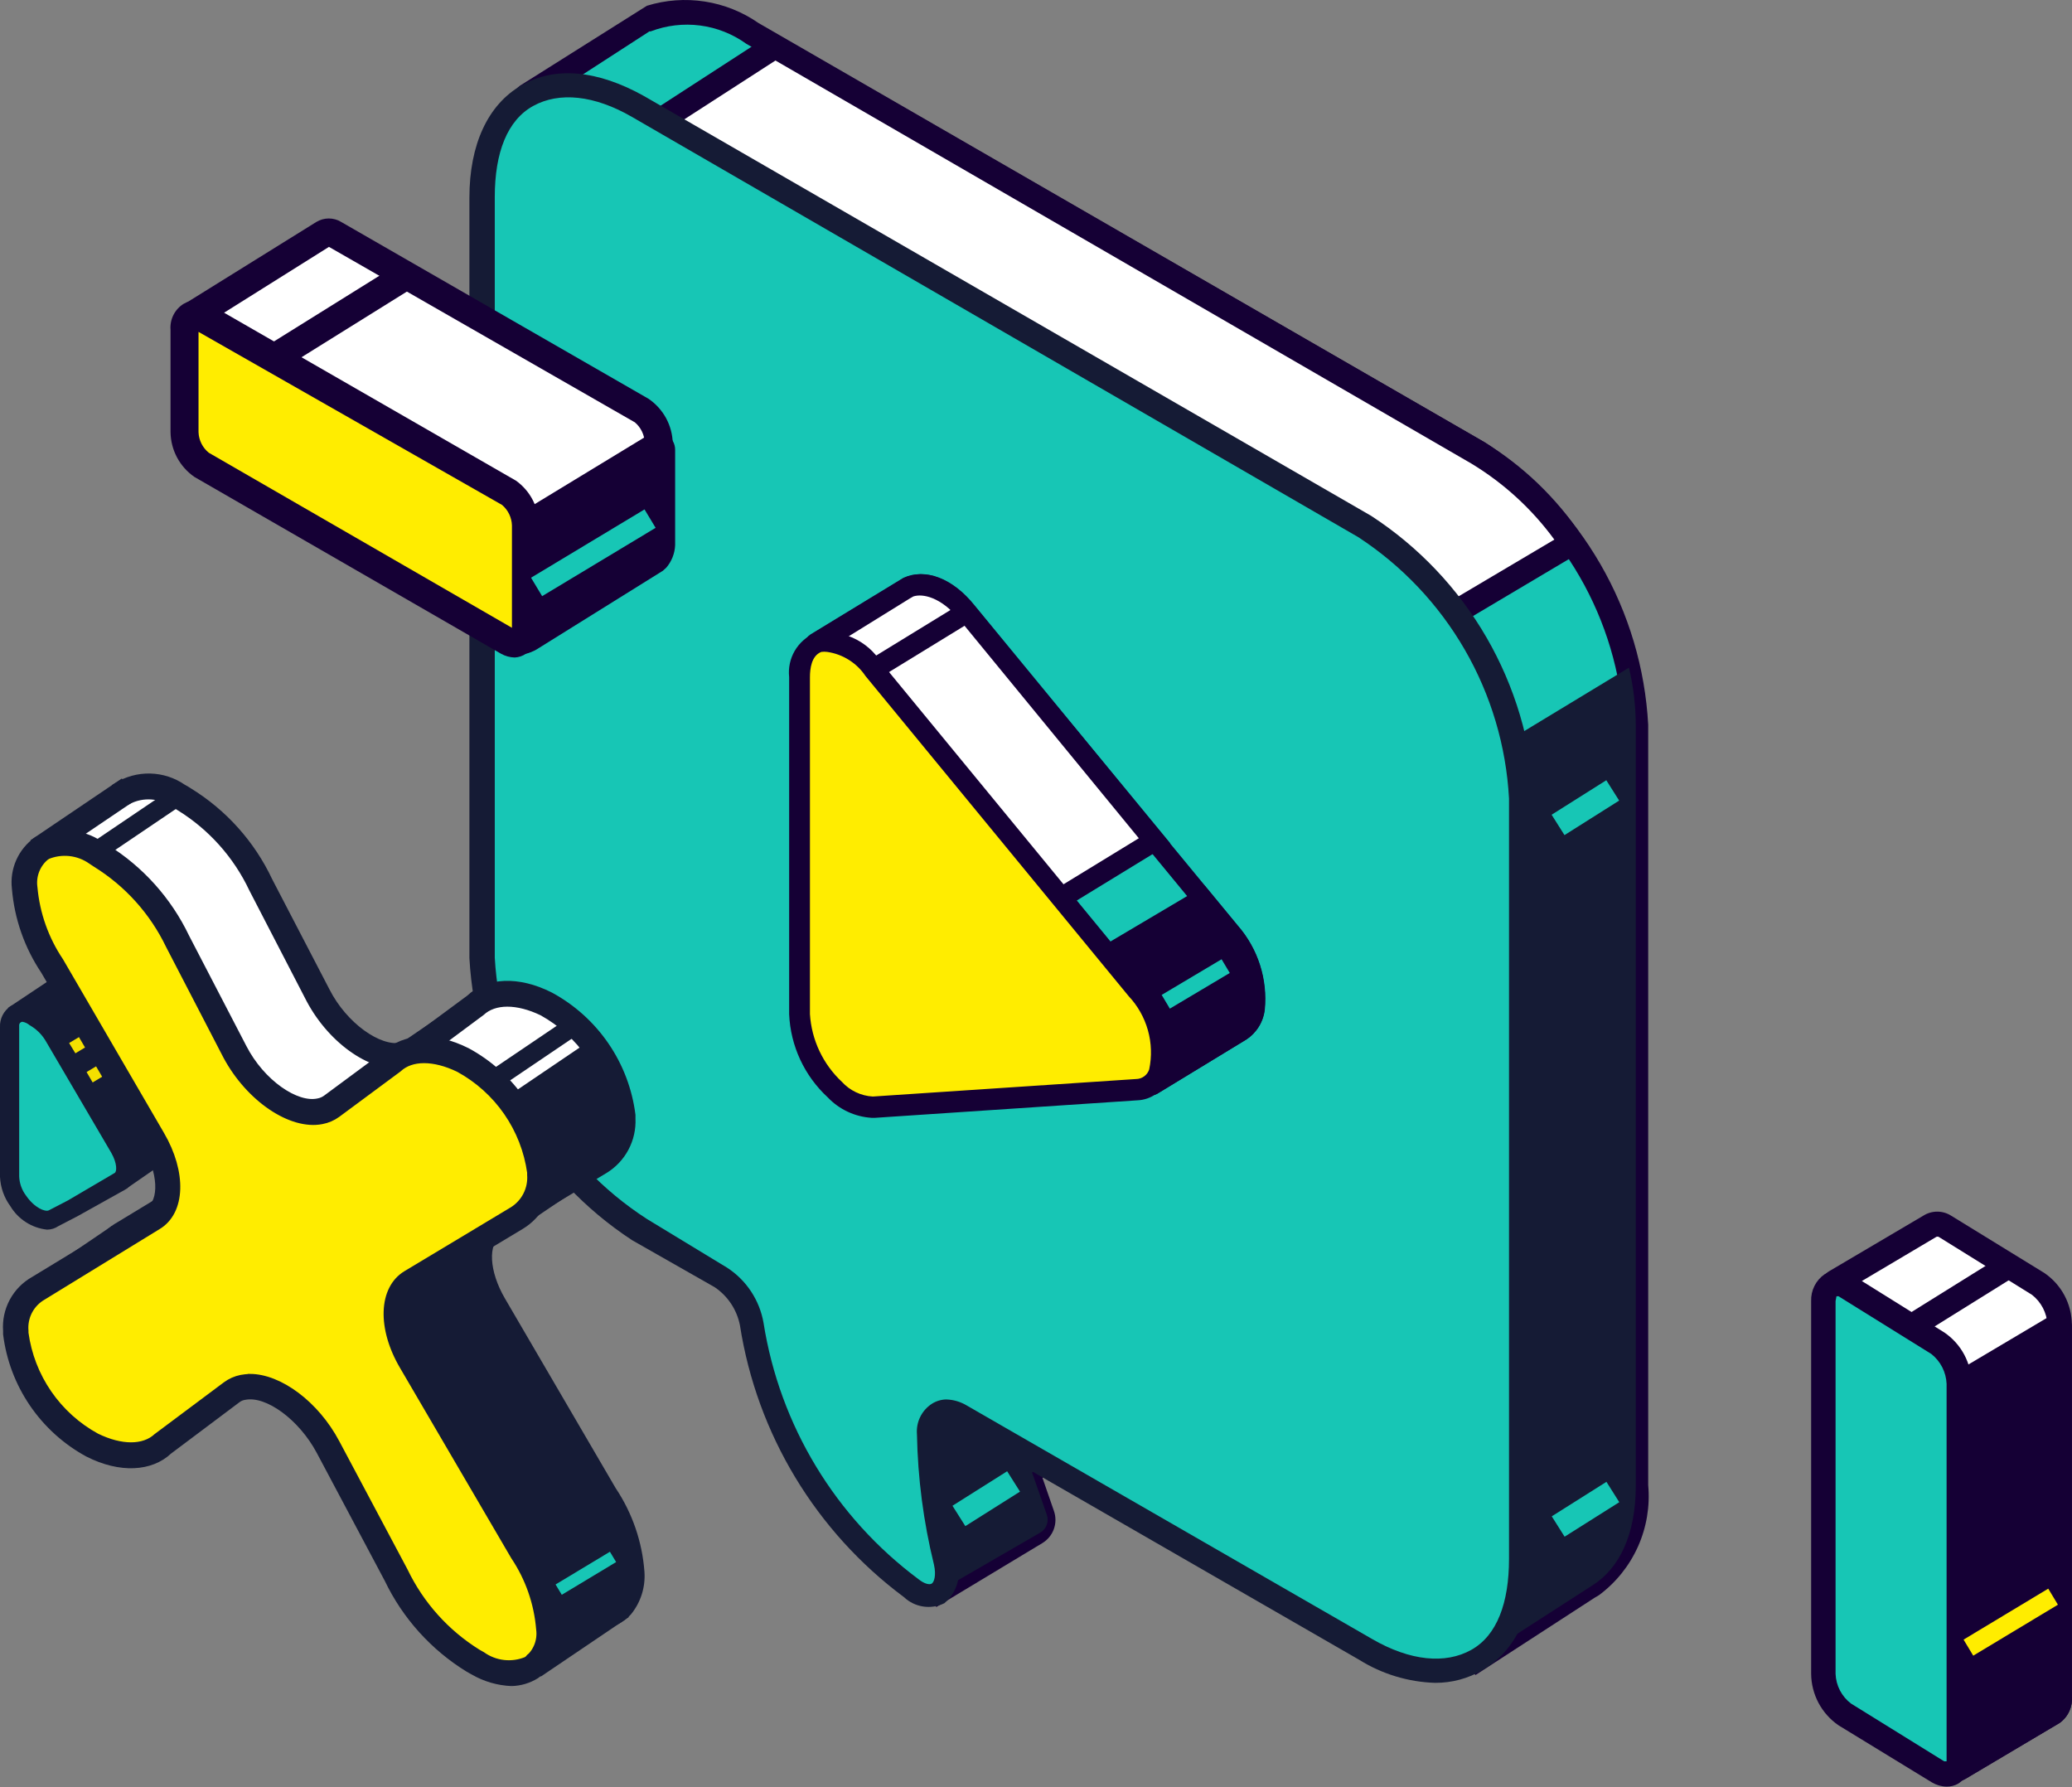 <svg width="160" height="138" viewBox="0 0 160 138" fill="none" xmlns="http://www.w3.org/2000/svg">
<rect x="0" y="0" width="160" height="138" fill="#808080" stroke="none"/>
<g clip-path="url(#clip0_3861_8165)">
<path d="M114.234 34.973L58.099 2.579C56.914 1.738 55.537 1.206 54.094 1.032C52.651 0.857 51.188 1.046 49.836 1.58L40.752 7.452C40.721 7.488 40.704 7.533 40.704 7.58C40.704 7.627 40.721 7.672 40.752 7.708C41.574 9.41 49.17 25.321 49.876 28.24C49.954 29.375 52.421 41.589 55.182 55.74V62.865C55.339 67.229 56.642 71.475 58.96 75.176C61.877 90.15 64.344 102.912 64.344 102.912L72.724 122.739L80.008 118.355C80.239 118.217 80.414 118.002 80.503 117.748C80.593 117.495 80.591 117.218 80.498 116.965L79.323 113.699L90.542 107.319C90.141 105.271 89.88 103.198 89.759 101.114L114.097 128.145L122.692 122.602L122.966 122.426C125.059 121.115 126.336 118.511 126.336 114.714V55.996C126.107 51.789 124.892 47.694 122.79 44.043C120.688 40.391 117.757 37.284 114.234 34.973Z" fill="#17C6B5"/>
<path d="M113.939 129.337L91.072 103.753C91.215 104.863 91.391 105.978 91.6 107.101L91.717 107.747L80.498 114.108L81.379 116.652C81.543 117.109 81.543 117.609 81.379 118.066C81.215 118.524 80.896 118.909 80.479 119.158L72.294 124.09L63.425 103.088C63.425 103.088 60.977 90.424 58.08 75.509C55.691 71.709 54.341 67.349 54.164 62.864V55.838C50.914 38.672 49.093 29.374 48.858 28.396C48.31 26.085 42.984 14.518 39.812 8.04C39.683 7.8 39.647 7.521 39.712 7.257C39.778 6.993 39.939 6.762 40.164 6.61L49.954 0.445C51.397 -0.002 52.923 -0.114 54.415 0.117C55.908 0.347 57.328 0.915 58.569 1.776L114.684 34.17C118.346 36.558 121.395 39.775 123.582 43.559C125.769 47.344 127.034 51.591 127.274 55.955V114.675C127.422 116.298 127.15 117.931 126.485 119.419C125.819 120.906 124.783 122.198 123.475 123.17L123.143 123.366L113.939 129.337ZM88.741 98.547L114.195 126.928L122.398 121.702C123.45 120.888 124.277 119.819 124.801 118.596C125.326 117.374 125.53 116.038 125.394 114.715V55.994C125.17 51.953 124 48.021 121.976 44.516C119.952 41.01 117.132 38.029 113.744 35.814L57.629 3.381C56.575 2.622 55.349 2.136 54.06 1.969C52.771 1.802 51.462 1.957 50.248 2.422H50.15L41.77 7.844C43.728 11.759 49.993 25.186 50.659 27.985C50.914 29.062 52.617 38.105 56.102 55.584V62.882C56.286 67.048 57.547 71.094 59.763 74.626L59.861 74.92L65.226 102.634L73.176 121.366L79.519 117.549C79.573 117.52 79.615 117.472 79.636 117.414C79.658 117.357 79.658 117.293 79.637 117.235L78.227 113.321L89.561 106.881C89.215 105.012 88.986 103.122 88.876 101.224L88.741 98.547Z" fill="#150035"/>
<path d="M114.078 34.915L59.842 3.598L42.631 14.696L100.567 45.407L112.315 47.266L121.301 41.942C119.422 39.111 116.96 36.716 114.078 34.915Z" fill="white"/>
<path d="M112.608 48.243L100.175 46.286L40.81 14.772L59.743 2.5L114.566 34.109C117.602 35.957 120.195 38.448 122.163 41.407L122.731 42.23L112.608 48.243ZM100.86 44.504L112.195 46.305L120.027 41.666C118.301 39.306 116.125 37.312 113.624 35.797L59.881 4.673L44.471 14.616L100.86 44.504Z" fill="#150035"/>
<path d="M116.935 56.916C116.935 56.916 94.243 62.259 92.775 62.785C91.306 63.312 69.338 81.187 61.702 89.584C63.229 97.413 64.267 102.894 64.286 102.913L72.725 122.741L80.302 118.356C80.544 118.224 80.731 118.008 80.828 117.75C80.924 117.491 80.925 117.207 80.831 116.947L79.695 113.698L90.581 107.318C90.209 105.361 79.029 109.628 78.833 107.494L114.076 128.144L122.672 122.605L122.946 122.429C125.039 121.118 126.315 118.514 126.315 114.717V55.996C126.31 54.499 126.132 53.009 125.787 51.553L116.935 56.916Z" fill="#151B35"/>
<path d="M124.039 60.246L119.817 62.91L120.81 64.483L125.032 61.818L124.039 60.246Z" fill="#17C6B5"/>
<path d="M124.049 114.42L119.827 117.084L120.819 118.656L125.041 115.992L124.049 114.42Z" fill="#17C6B5"/>
<path d="M73.55 116.268L77.772 113.604L78.765 115.176L74.543 117.84L73.55 116.268Z" fill="#17C6B5"/>
<path d="M105.423 40.63L49.288 8.236C42.592 4.381 37.169 7.512 37.169 15.224V73.944C37.389 78.155 38.602 82.254 40.708 85.907C42.814 89.56 45.754 92.664 49.288 94.966L55.67 98.646C56.295 99.052 56.828 99.583 57.236 100.207C57.644 100.83 57.917 101.532 58.039 102.267C59.349 110.397 63.764 117.702 70.355 122.643C72.136 123.974 73.546 122.838 73.017 120.568C72.249 117.359 71.816 114.078 71.726 110.779C71.726 109.233 72.823 108.626 74.154 109.389L105.481 127.436C112.178 131.351 117.601 128.16 117.601 120.448V61.73C117.386 57.501 116.17 53.383 114.053 49.715C111.936 46.046 108.978 42.933 105.422 40.63H105.423Z" fill="#17C6B5"/>
<path d="M110.827 129.942C108.747 129.879 106.721 129.264 104.956 128.161L73.626 110.114C73.514 110.026 73.384 109.964 73.245 109.934C73.106 109.903 72.962 109.905 72.823 109.938C72.733 110.043 72.666 110.165 72.626 110.296C72.585 110.428 72.572 110.567 72.588 110.704C72.676 113.955 73.102 117.188 73.861 120.35C74.077 120.951 74.102 121.604 73.934 122.221C73.766 122.837 73.412 123.387 72.921 123.795C72.416 124.044 71.847 124.132 71.29 124.048C70.734 123.964 70.216 123.712 69.807 123.326C62.997 118.261 58.449 110.727 57.14 102.343C57.024 101.746 56.792 101.178 56.456 100.67C56.12 100.163 55.687 99.727 55.182 99.388L48.818 95.766C45.162 93.374 42.119 90.156 39.936 86.372C37.752 82.588 36.489 78.343 36.248 73.981V15.26C36.248 11.151 37.678 8.078 40.263 6.591C42.847 5.103 46.134 5.397 49.759 7.432L105.874 39.827C109.54 42.212 112.592 45.428 114.783 49.213C116.974 52.998 118.242 57.245 118.484 61.612V120.331C118.484 124.403 117.055 127.477 114.471 128.963C113.366 129.609 112.108 129.947 110.829 129.941L110.827 129.942ZM73.059 108.059C73.611 108.073 74.15 108.228 74.626 108.509L105.953 126.555C108.89 128.258 111.611 128.513 113.609 127.397C115.606 126.281 116.526 123.756 116.526 120.37V61.65C116.305 57.608 115.136 53.675 113.112 50.169C111.088 46.664 108.267 43.684 104.876 41.47L48.818 9.037C45.882 7.334 43.18 7.08 41.182 8.176C39.185 9.272 38.206 11.758 38.206 15.223V73.943C38.438 77.993 39.623 81.932 41.664 85.439C43.705 88.945 46.546 91.92 49.954 94.123L56.141 97.881C56.88 98.359 57.512 98.985 57.997 99.719C58.482 100.454 58.81 101.28 58.961 102.147C60.209 110.053 64.503 117.155 70.924 121.936C71.413 122.327 71.805 122.386 71.962 122.269C72.118 122.151 72.314 121.681 72.118 120.801C71.309 117.506 70.869 114.132 70.807 110.74C70.769 110.281 70.856 109.82 71.06 109.406C71.263 108.993 71.575 108.642 71.962 108.392C72.291 108.183 72.67 108.068 73.059 108.059L73.059 108.059Z" fill="#151B35"/>
<path d="M94.987 71.987L74.644 47.265C73.097 45.308 71.355 44.78 70.2 45.308L69.886 45.484L63.073 49.673C63.044 49.705 63.028 49.747 63.028 49.79C63.028 49.833 63.044 49.875 63.073 49.907L66.264 57.561L67.438 60.693L68.946 59.068V73.846C68.946 77.232 72.098 81.186 74.664 81.029L84.61 80.362C84.632 80.352 84.655 80.346 84.679 80.346C84.703 80.346 84.726 80.352 84.747 80.362L88.663 83.592C88.694 83.616 88.732 83.629 88.771 83.629C88.81 83.629 88.848 83.616 88.879 83.592L95.79 79.364C97.572 78.504 97.278 74.805 94.987 71.987Z" fill="#17C6B5"/>
<path d="M88.82 84.553C88.593 84.55 88.374 84.475 88.193 84.338L84.434 81.266L74.644 81.891C73.971 81.891 73.306 81.751 72.689 81.482C72.073 81.212 71.519 80.819 71.061 80.326C69.261 78.67 68.192 76.368 68.087 73.925V61.202L67.106 62.279L65.363 57.856L62.192 50.202C62.105 49.986 62.097 49.746 62.168 49.525C62.24 49.303 62.387 49.113 62.583 48.989L69.749 44.624C71.394 43.858 73.509 44.624 75.212 46.757L95.594 71.478C96.362 72.361 96.942 73.391 97.299 74.504C97.656 75.618 97.782 76.793 97.67 77.957C97.616 78.424 97.46 78.873 97.213 79.272C96.966 79.671 96.634 80.011 96.24 80.267L89.329 84.475C89.169 84.548 88.993 84.575 88.82 84.553ZM84.629 79.641C84.855 79.644 85.075 79.719 85.255 79.856L88.877 82.812L95.417 78.897C95.602 78.766 95.758 78.597 95.872 78.401C95.987 78.206 96.058 77.988 96.081 77.762C96.18 76.802 96.077 75.832 95.777 74.914C95.477 73.997 94.988 73.152 94.341 72.436L74.037 47.775C72.647 46.111 71.257 45.818 70.532 46.053L70.258 46.209L63.934 50.124L67.712 59.324L69.669 57.111V73.964C69.779 75.961 70.664 77.836 72.136 79.19C72.749 79.876 73.608 80.292 74.527 80.347L84.493 79.684L84.629 79.641Z" fill="#150035"/>
<path d="M89.114 64.921L74.605 47.304C73.058 45.347 71.316 44.819 70.161 45.347L69.847 45.523L63.073 49.672C63.044 49.705 63.028 49.747 63.028 49.79C63.028 49.833 63.044 49.875 63.073 49.907L66.264 57.561L67.438 60.692L68.946 59.068V65.585H69.338L68.946 66.388V73.826C68.966 74.836 69.199 75.83 69.631 76.743L89.114 64.921Z" fill="white"/>
<path d="M69.279 78.016L68.907 77.174C68.421 76.159 68.16 75.051 68.141 73.925V61.202L67.165 62.279L65.424 57.856L62.251 50.202C62.164 49.986 62.156 49.746 62.227 49.525C62.299 49.303 62.446 49.113 62.642 48.989L69.808 44.624C71.453 43.858 73.568 44.624 75.271 46.757L90.367 65.117L69.279 78.016ZM69.749 66.663V73.925C69.756 74.518 69.855 75.105 70.043 75.667L87.94 64.725L74.037 47.775C72.647 46.111 71.257 45.818 70.532 46.053L70.258 46.209L63.934 50.124L67.712 59.324L69.67 57.111V64.941H70.61L69.749 66.663Z" fill="#150035"/>
<path d="M84.747 80.481L88.663 83.711C88.694 83.734 88.732 83.748 88.77 83.748C88.809 83.748 88.847 83.734 88.878 83.711L95.79 79.483C97.532 78.484 97.239 74.787 94.928 71.967L92.814 69.402L85.589 73.748C83.828 74.244 82.133 74.946 80.537 75.84C80.441 77.473 80.633 79.109 81.105 80.675L84.61 80.44C84.634 80.435 84.659 80.436 84.683 80.443C84.707 80.45 84.729 80.463 84.747 80.479V80.481Z" fill="#150035"/>
<path d="M88.82 84.551C88.593 84.548 88.374 84.472 88.193 84.335L84.433 81.262L80.517 81.518L80.361 80.854C79.264 76.294 79.734 75.648 79.93 75.374C81.525 74.272 83.311 73.476 85.197 73.026L93.029 68.387L95.574 71.479C96.342 72.362 96.922 73.391 97.278 74.505C97.635 75.619 97.761 76.794 97.649 77.958C97.598 78.423 97.445 78.871 97.201 79.27C96.958 79.669 96.629 80.009 96.24 80.268L89.329 84.472C89.17 84.545 88.993 84.573 88.82 84.551ZM84.627 79.638C84.848 79.641 85.061 79.716 85.234 79.853L88.857 82.809L95.4 78.894C95.586 78.763 95.741 78.594 95.855 78.399C95.97 78.203 96.041 77.985 96.064 77.759C96.165 76.8 96.064 75.831 95.767 74.914C95.471 73.997 94.984 73.153 94.341 72.435L92.676 70.478L85.824 74.529C84.256 74.995 82.735 75.604 81.28 76.35C81.304 77.547 81.475 78.737 81.79 79.892L84.627 79.699V79.638Z" fill="#150035"/>
<path d="M61.702 52.276V78.306C61.702 81.692 64.854 85.646 67.42 85.47L87.783 84.178C90.406 84.002 90.406 79.636 87.783 76.349L67.458 51.689C64.893 48.577 61.702 48.949 61.702 52.276Z" fill="#FFED00"/>
<path d="M67.3 86.313C66.012 86.232 64.801 85.665 63.913 84.728C62.112 83.065 61.042 80.757 60.938 78.308V52.278C60.862 51.579 61.011 50.873 61.363 50.265C61.715 49.656 62.252 49.175 62.896 48.892C63.888 48.709 64.912 48.829 65.834 49.237C66.757 49.645 67.535 50.322 68.066 51.179L88.386 75.9C89.288 76.873 89.929 78.058 90.247 79.345C90.566 80.632 90.552 81.979 90.207 83.26C90.02 83.746 89.693 84.167 89.269 84.47C88.844 84.772 88.34 84.944 87.819 84.962L67.576 86.313H67.3ZM63.875 50.337C63.726 50.317 63.574 50.317 63.425 50.337C62.659 50.631 62.544 51.629 62.544 52.295V78.308C62.669 80.301 63.552 82.17 65.011 83.534C65.627 84.211 66.485 84.619 67.399 84.669L87.723 83.318C87.949 83.317 88.169 83.245 88.352 83.111C88.535 82.978 88.671 82.79 88.741 82.575C88.952 81.574 88.919 80.537 88.642 79.552C88.366 78.567 87.856 77.663 87.155 76.918L66.832 52.197C66.497 51.697 66.061 51.273 65.551 50.953C65.042 50.632 64.471 50.423 63.875 50.337Z" fill="#150035"/>
<path d="M74.226 46.592L67.027 51.004L67.867 52.373L75.066 47.961L74.226 46.592Z" fill="#150035"/>
<path d="M94.331 74.069L89.705 76.822L90.336 77.882L94.963 75.128L94.331 74.069Z" fill="#17C6B5"/>
<path d="M49.524 31.74L25.877 18.088C25.749 18 25.598 17.953 25.443 17.953C25.288 17.953 25.136 18 25.009 18.088L15.041 24.255C14.976 24.328 14.94 24.421 14.94 24.519C14.94 24.616 14.976 24.71 15.041 24.782L24.506 35.06C24.53 35.129 24.53 35.203 24.506 35.271V38.592C24.514 39.083 24.637 39.566 24.866 40.001C25.096 40.435 25.424 40.81 25.824 41.095L29.199 37.196L39.745 49.108C39.804 49.195 39.894 49.257 39.996 49.281C40.098 49.306 40.206 49.291 40.298 49.24L50.42 43.204C50.66 42.901 50.806 42.535 50.842 42.15V34.244C50.838 33.752 50.717 33.268 50.487 32.832C50.258 32.397 49.928 32.022 49.524 31.74L49.524 31.74Z" fill="white"/>
<path d="M40.217 50.505H39.875C39.541 50.403 39.247 50.2 39.033 49.925L29.224 38.829L26.14 42.492L25.351 42.045C24.785 41.661 24.319 41.148 23.993 40.547C23.667 39.946 23.49 39.276 23.477 38.593V35.561L13.986 25.338C13.789 25.008 13.728 24.614 13.817 24.24C13.905 23.866 14.136 23.541 14.46 23.335L24.426 17.14C24.716 16.963 25.049 16.869 25.388 16.869C25.728 16.869 26.061 16.963 26.35 17.14L50.077 30.791C50.643 31.175 51.109 31.689 51.435 32.289C51.761 32.89 51.938 33.561 51.95 34.244V42.15C51.911 42.788 51.671 43.397 51.265 43.89L51.001 44.127L41.008 50.347C40.762 50.466 40.49 50.52 40.217 50.505ZM30.173 36.668L40.376 48.133L49.656 42.361C49.71 42.279 49.755 42.191 49.787 42.098V34.191C49.778 33.888 49.705 33.591 49.572 33.318C49.441 33.046 49.253 32.804 49.021 32.609L25.402 19.063L16.333 24.756L25.428 34.507C25.578 34.742 25.652 35.019 25.639 35.298V38.593C25.656 38.895 25.737 39.191 25.876 39.46L28.987 35.801L29.778 36.249C29.943 36.353 30.079 36.497 30.173 36.668Z" fill="#150035"/>
<path d="M32.915 42.466V43.125L39.875 49.002C39.921 49.078 39.981 49.143 40.053 49.195C40.124 49.246 40.206 49.283 40.292 49.303C40.378 49.322 40.467 49.325 40.554 49.309C40.641 49.294 40.724 49.261 40.797 49.213L50.552 43.151C50.791 42.848 50.938 42.482 50.974 42.097V34.744C50.97 34.696 50.955 34.65 50.93 34.609C50.904 34.569 50.869 34.535 50.827 34.512C50.785 34.488 50.738 34.476 50.69 34.475C50.642 34.474 50.595 34.485 50.552 34.507L40.666 40.569L32.915 42.466Z" fill="#150035"/>
<path d="M40.401 50.398C40.262 50.423 40.119 50.423 39.98 50.398C39.602 50.312 39.267 50.098 39.031 49.791L31.623 43.572L31.833 41.595L39.98 39.722L50.077 33.583C50.282 33.455 50.518 33.385 50.759 33.379C51.001 33.374 51.239 33.434 51.45 33.552C51.66 33.671 51.835 33.844 51.955 34.054C52.075 34.263 52.137 34.501 52.134 34.743V42.096C52.107 42.736 51.866 43.349 51.448 43.835L51.184 44.073L41.456 50.134C41.143 50.336 40.772 50.428 40.401 50.398ZM34.602 43.201L40.455 48.131L49.734 42.359C49.747 42.272 49.747 42.183 49.734 42.096V36.192L41.323 41.463L41.191 41.7L34.602 43.201Z" fill="#150035"/>
<path d="M39.216 49.528L15.489 35.876C15.07 35.578 14.731 35.182 14.502 34.722C14.272 34.263 14.158 33.754 14.171 33.24V25.334C14.171 24.358 14.751 23.911 15.49 24.332L39.216 37.984C39.62 38.266 39.95 38.64 40.179 39.076C40.409 39.511 40.531 39.995 40.534 40.487V48.394C40.534 49.499 39.954 49.949 39.216 49.528Z" fill="#FFED00"/>
<path d="M39.743 50.769C39.374 50.759 39.013 50.66 38.691 50.479L15.014 36.827C14.454 36.44 13.993 35.925 13.672 35.325C13.351 34.724 13.179 34.055 13.169 33.374V25.468C13.137 25.074 13.213 24.68 13.39 24.326C13.566 23.973 13.836 23.675 14.171 23.465C14.466 23.291 14.803 23.199 15.146 23.199C15.489 23.199 15.826 23.291 16.121 23.465L39.848 37.117C40.396 37.51 40.842 38.029 41.149 38.629C41.456 39.23 41.616 39.895 41.615 40.569V48.475C41.644 48.868 41.566 49.262 41.39 49.615C41.213 49.967 40.945 50.266 40.613 50.478C40.356 50.655 40.055 50.755 39.743 50.769ZM15.33 25.626V33.374C15.341 33.679 15.418 33.978 15.554 34.251C15.691 34.524 15.884 34.765 16.121 34.957L39.532 48.475V40.569C39.523 40.266 39.449 39.969 39.318 39.697C39.186 39.424 38.998 39.182 38.766 38.987L15.33 25.626Z" fill="#150035"/>
<path d="M30.814 20.346L20.858 26.549L22.001 28.383L31.958 22.18L30.814 20.346Z" fill="#150035"/>
<path d="M49.77 39.334L41.007 44.609L41.864 46.032L50.627 40.756L49.77 39.334Z" fill="#17C6B5"/>
<path d="M157.394 99.105L150.177 94.694C150.013 94.581 149.82 94.517 149.621 94.509C149.422 94.501 149.224 94.549 149.051 94.648L141.72 99.013C141.638 99.066 141.579 99.148 141.558 99.243C141.536 99.337 141.553 99.436 141.605 99.519L148.497 111.557C148.518 111.617 148.518 111.682 148.497 111.741V124.654C148.508 125.275 148.663 125.884 148.95 126.435C149.237 126.985 149.649 127.461 150.152 127.825L143.697 124.332C143.729 124.341 143.759 124.359 143.783 124.383C143.807 124.407 143.824 124.437 143.834 124.469L150.727 136.464C150.779 136.551 150.864 136.614 150.963 136.64C151.062 136.666 151.167 136.652 151.255 136.601L158.563 132.282C158.752 132.123 158.898 131.921 158.991 131.692C159.083 131.464 159.119 131.216 159.094 130.971V102.276C159.074 101.652 158.911 101.041 158.616 100.491C158.321 99.941 157.903 99.467 157.394 99.105Z" fill="white"/>
<path d="M151.005 137.588C150.899 137.609 150.79 137.609 150.683 137.588C150.513 137.548 150.352 137.473 150.214 137.366C150.075 137.259 149.961 137.123 149.879 136.968L142.984 124.975C143.028 125.064 143.101 125.137 143.191 125.181L144.11 123.548L147.603 125.432C147.58 125.187 147.58 124.941 147.603 124.697V111.948L140.778 99.978C140.601 99.676 140.549 99.316 140.635 98.976C140.721 98.637 140.938 98.344 141.238 98.163L148.523 93.866C148.843 93.664 149.214 93.557 149.592 93.557C149.97 93.557 150.341 93.664 150.661 93.866L157.877 98.301C158.523 98.745 159.053 99.337 159.421 100.029C159.789 100.721 159.984 101.492 159.991 102.275V130.972C160.027 131.368 159.959 131.768 159.793 132.13C159.628 132.493 159.371 132.806 159.048 133.039L151.671 137.403C151.474 137.533 151.241 137.597 151.005 137.588ZM146.248 126.768L151.212 135.498L158.104 131.454C158.121 131.294 158.121 131.132 158.104 130.972V102.276C158.081 101.83 157.962 101.394 157.756 100.998C157.55 100.602 157.261 100.254 156.909 99.979L149.695 95.499C149.643 95.483 149.587 95.483 149.534 95.499L142.64 99.588L149.259 111.075C149.371 111.27 149.426 111.493 149.419 111.718V124.631C149.443 125.077 149.562 125.513 149.768 125.909C149.974 126.305 150.263 126.653 150.615 126.928L149.696 128.561L146.248 126.768Z" fill="#150035"/>
<path d="M143.42 121.826C143.42 121.826 146.064 106.203 148.706 119.529L143.673 124.353L143.857 124.537L150.749 136.414C150.816 136.524 150.922 136.604 151.046 136.638C151.17 136.672 151.302 136.658 151.416 136.598L158.632 132.325C158.82 132.166 158.966 131.963 159.058 131.735C159.15 131.507 159.185 131.26 159.16 131.015V102.458C159.15 102.444 159.136 102.432 159.12 102.424C159.104 102.416 159.086 102.412 159.068 102.412C159.051 102.412 159.033 102.416 159.017 102.424C159.001 102.432 158.987 102.444 158.976 102.458L151.346 106.847L143.42 121.826Z" fill="#150035"/>
<path d="M151.051 137.541C150.93 137.562 150.805 137.562 150.684 137.541C150.501 137.495 150.329 137.412 150.179 137.297C150.029 137.183 149.903 137.039 149.81 136.875L142.916 124.905L141.537 127.501L142.525 121.711C143.468 116.106 144.823 113.257 146.409 113.234H146.891L150.614 106.156L150.89 106.018L158.865 101.287L159.462 101.563C159.622 101.652 159.755 101.782 159.847 101.94C159.94 102.097 159.99 102.276 159.991 102.459V130.971C160.026 131.367 159.958 131.767 159.793 132.129C159.628 132.491 159.371 132.805 159.048 133.038L151.787 137.357C151.563 137.485 151.309 137.549 151.051 137.541ZM144.915 124.446L151.212 135.496L158.105 131.453C158.122 131.293 158.122 131.131 158.105 130.971V103.929L152.016 107.534L148.247 114.658C148.906 116.123 149.369 117.667 149.626 119.252V119.757L144.915 124.446ZM147.098 116.864L144.041 122.654L147.672 119.162C147.52 118.387 147.328 117.62 147.098 116.865V116.864Z" fill="#150035"/>
<path d="M149.649 136.808L142.456 132.42C141.952 132.058 141.539 131.582 141.252 131.031C140.964 130.481 140.81 129.871 140.801 129.25V100.462C140.801 99.245 141.536 98.67 142.456 99.199L149.649 103.702C150.162 104.055 150.583 104.524 150.879 105.071C151.174 105.618 151.336 106.228 151.35 106.849V135.568C151.35 136.785 150.569 137.337 149.649 136.808Z" fill="#17C6B5"/>
<path d="M150.316 137.955C149.919 137.947 149.531 137.836 149.189 137.633L141.973 133.222C141.327 132.778 140.797 132.186 140.428 131.494C140.06 130.802 139.864 130.031 139.857 129.247V100.46C139.843 100.056 139.93 99.656 140.111 99.294C140.292 98.933 140.561 98.623 140.893 98.393C141.202 98.209 141.556 98.111 141.916 98.111C142.276 98.111 142.629 98.209 142.938 98.393L150.154 102.896C150.796 103.337 151.322 103.926 151.687 104.614C152.051 105.303 152.244 106.069 152.248 106.847V135.565C152.291 135.986 152.217 136.41 152.034 136.791C151.852 137.172 151.568 137.495 151.213 137.725C150.94 137.881 150.63 137.96 150.316 137.955ZM150.132 136.002H150.316V106.847C150.296 106.403 150.181 105.967 149.979 105.571C149.776 105.175 149.491 104.827 149.141 104.55L141.973 100.093H141.812C141.784 100.214 141.761 100.337 141.743 100.46V129.246C141.759 129.694 141.875 130.132 142.082 130.53C142.288 130.927 142.581 131.273 142.939 131.543L150.132 136.002Z" fill="#150035"/>
<path d="M154.815 96.819L147.368 101.457L148.367 103.059L155.813 98.421L154.815 96.819Z" fill="#150035"/>
<path d="M158.166 122.668L151.627 126.604L152.374 127.844L158.913 123.908L158.166 122.668Z" fill="#FFED00"/>
<path d="M45.928 125.398C44.889 125.373 43.873 125.083 42.977 124.557C42.841 124.497 42.712 124.423 42.593 124.335C39.956 122.695 37.849 120.328 36.528 117.519L31.259 107.634C29.783 104.934 27.097 102.958 25.356 103.296C25.116 103.345 24.889 103.446 24.692 103.591L19.379 106.735C18.593 107.516 17.583 108.031 16.49 108.208C15.397 108.386 14.275 108.216 13.284 107.723C11.615 106.794 10.186 105.489 9.11 103.911C8.034 102.334 7.341 100.527 7.085 98.635V98.34C7.03 97.581 7.19 96.823 7.548 96.152C7.906 95.481 8.446 94.925 9.107 94.548L17.962 89.163C19.187 88.426 19.098 86.139 17.77 83.823L9.977 70.515C8.722 68.64 7.965 66.477 7.778 64.23C7.692 63.547 7.794 62.854 8.072 62.224C8.35 61.595 8.795 61.053 9.357 60.657C10.099 60.293 10.924 60.132 11.748 60.189C12.572 60.246 13.366 60.519 14.05 60.981L14.523 61.232C17.182 62.881 19.313 65.258 20.662 68.081L25.09 76.608C26.566 79.308 29.237 81.285 31.067 80.931C31.305 80.887 31.532 80.791 31.73 80.651L36.379 77.213C37.722 75.93 40.01 75.842 42.459 77.022C44.14 77.94 45.582 79.242 46.666 80.82C47.751 82.399 48.449 84.211 48.703 86.109V86.36C48.741 87.123 48.572 87.883 48.214 88.559C47.855 89.234 47.32 89.8 46.666 90.196L38.372 95.124C37.133 95.862 37.206 98.164 38.564 100.495L47.227 115.132C48.469 117.003 49.211 119.162 49.382 121.402C49.447 122.079 49.328 122.762 49.037 123.378C48.746 123.993 48.294 124.519 47.729 124.898C47.188 125.231 46.564 125.405 45.928 125.398ZM25.724 102.161C27.953 102.161 30.698 104.197 32.233 107.118L37.502 117.02C38.752 119.653 40.728 121.874 43.199 123.422L43.538 123.614C44.057 123.984 44.662 124.213 45.295 124.28C45.929 124.347 46.569 124.25 47.154 123.998C47.542 123.708 47.846 123.321 48.035 122.875C48.224 122.429 48.291 121.941 48.228 121.46C48.054 119.416 47.37 117.447 46.237 115.736L37.663 101.069C35.979 98.119 36.055 95.271 37.855 94.194L46.061 89.266C46.541 88.962 46.932 88.535 47.191 88.029C47.451 87.523 47.57 86.957 47.537 86.389V86.198C47.307 84.495 46.681 82.871 45.71 81.454C44.739 80.037 43.449 78.868 41.944 78.039C39.952 77.08 38.121 77.095 37.073 78.039L32.38 81.506C32.044 81.745 31.661 81.911 31.257 81.993C28.94 82.453 25.794 80.297 24.085 77.094L19.659 68.538C18.404 65.918 16.422 63.716 13.947 62.194L13.534 61.958C13.019 61.592 12.417 61.367 11.788 61.305C11.159 61.242 10.525 61.346 9.948 61.604C9.551 61.896 9.239 62.29 9.047 62.745C8.855 63.199 8.789 63.697 8.856 64.186C9.038 66.249 9.749 68.231 10.922 69.939L18.714 83.321C20.382 86.272 20.308 89.104 18.522 90.166L9.667 95.596C9.18 95.874 8.783 96.286 8.521 96.783C8.26 97.279 8.145 97.84 8.191 98.399V98.576C8.423 100.276 9.05 101.897 10.021 103.312C10.993 104.726 12.281 105.893 13.785 106.72C14.59 107.096 15.491 107.214 16.365 107.058C17.24 106.902 18.045 106.48 18.67 105.85L24.012 102.678C24.331 102.444 24.7 102.287 25.09 102.219C25.299 102.177 25.511 102.157 25.724 102.161Z" fill="#151B35"/>
<path d="M15.704 84.28C16.338 85.372 16.338 86.463 15.704 86.832L12.028 88.956L10.554 89.695C9.86 90.108 8.635 89.503 7.823 88.352C7.435 87.822 7.205 87.193 7.16 86.538V74.941C7.16 73.864 8.016 73.465 9.078 74.07C9.685 74.431 10.192 74.938 10.554 75.544L12.03 77.979L15.704 84.28Z" fill="#17C6B5"/>
<path d="M10.052 90.581C9.473 90.518 8.917 90.323 8.425 90.011C7.934 89.699 7.521 89.278 7.218 88.781C6.744 88.125 6.467 87.347 6.421 86.538V74.942C6.397 74.614 6.461 74.284 6.607 73.988C6.752 73.692 6.973 73.44 7.248 73.258C7.592 73.087 7.976 73.01 8.36 73.036C8.744 73.062 9.114 73.19 9.432 73.406C10.167 73.831 10.778 74.441 11.203 75.176L12.679 77.596L16.369 83.881C17.225 85.357 17.106 86.832 16.103 87.437L12.399 89.591L10.923 90.356C10.659 90.51 10.358 90.587 10.053 90.578L10.052 90.581ZM8.148 74.544H8.001C7.92 74.654 7.883 74.791 7.898 74.927V86.538C7.927 87.072 8.111 87.586 8.428 88.016C9.107 88.975 9.904 89.299 10.185 89.152L11.661 88.386L15.291 86.293C15.454 86.205 15.495 85.571 15.026 84.744L9.92 75.966C9.635 75.46 9.223 75.038 8.725 74.741C8.553 74.628 8.355 74.562 8.15 74.549L8.148 74.544Z" fill="#151B35"/>
<path d="M37.428 77.14L40.291 76.859L42.52 77.701L43.302 78.35L45.796 80.326L39.598 84.93L36.528 82.082L33.798 81.02L32.971 80.828L33.635 79.705" fill="white"/>
<path d="M19.364 66.532C19.364 66.532 19.527 66.812 18.523 65.307C17.23 63.669 15.65 62.279 13.86 61.206C13.421 60.872 12.917 60.636 12.379 60.514C11.842 60.392 11.285 60.386 10.746 60.498" fill="white"/>
<path d="M9.815 60.809L9.297 61.074L8.603 61.737L8.089 62.417L4.768 64.657L9.358 66.826L11.747 69.218L13.177 70.738L18.135 81.227L21.899 85.208L24.718 85.843" fill="white"/>
<path d="M24.721 85.844L30.448 81.519L26.36 79.483L23.098 74.041L21.371 70.308L18.833 66.089L17.357 64.185L14.612 61.943C14.612 61.943 12.634 61.058 12.546 61.072L9.757 61.277L8.856 62.621" fill="white"/>
<path d="M36.276 94.519L29 99.831L31.317 105.761L42.519 127.479L47.876 123.791L48.895 120.779L46.637 115.293L39.744 103.502L37.501 99.447L36.867 96.157L36.276 94.519Z" fill="#151B35"/>
<path d="M36.365 117.623L31.097 107.721C29.709 105.095 27.053 103.148 25.341 103.485C25.124 103.526 24.918 103.611 24.736 103.736L19.497 106.849C18.686 107.654 17.645 108.185 16.518 108.37C15.392 108.555 14.235 108.385 13.21 107.882C11.5 106.954 10.036 105.633 8.94 104.026C7.843 102.419 7.147 100.574 6.908 98.644V98.34C6.854 97.541 7.029 96.743 7.414 96.04C7.798 95.336 8.375 94.758 9.077 94.371L17.933 89.001C19.056 88.338 18.951 86.051 17.682 83.911L9.904 70.633L11.188 69.881L18.966 83.248C20.692 86.199 20.575 89.149 18.7 90.343L9.845 95.744C9.376 95.99 8.987 96.365 8.725 96.825C8.464 97.286 8.34 97.812 8.369 98.34V98.503C8.587 100.184 9.199 101.79 10.155 103.19C11.112 104.59 12.386 105.744 13.874 106.558C14.643 106.915 15.504 107.026 16.339 106.875C17.174 106.725 17.942 106.32 18.538 105.717L18.67 105.629L23.924 102.515C24.258 102.266 24.648 102.103 25.061 102.043C27.452 101.571 30.669 103.77 32.44 107.032L37.709 116.934L36.365 117.623Z" fill="#151B35"/>
<path d="M46.505 125.546L46.301 124.07C46.735 124.017 47.137 123.813 47.437 123.495C47.896 122.903 48.112 122.16 48.042 121.414C47.885 119.403 47.208 117.466 46.079 115.794L37.505 101.145C35.764 98.195 35.882 95.141 37.77 94.019L45.961 89.076C46.42 88.792 46.792 88.386 47.036 87.905C47.281 87.423 47.388 86.884 47.347 86.345V86.168C47.115 84.501 46.499 82.91 45.546 81.522C44.593 80.134 43.329 78.987 41.856 78.172C39.922 77.243 38.18 77.257 37.193 78.172L32.47 81.683C32.123 81.946 31.718 82.123 31.29 82.2C28.899 82.672 25.652 80.474 23.91 77.213L19.483 68.655C18.258 66.055 16.304 63.867 13.86 62.356C13.727 62.27 13.588 62.192 13.446 62.122C12.939 61.752 12.339 61.531 11.713 61.484C11.087 61.437 10.461 61.566 9.905 61.856L9.004 60.69C9.778 60.204 10.677 59.957 11.59 59.978C12.503 59.999 13.39 60.287 14.14 60.807C14.303 60.892 14.46 60.986 14.612 61.088C17.304 62.743 19.454 65.148 20.798 68.007L25.224 76.52C26.566 79.161 29.253 81.094 30.993 80.756C31.21 80.715 31.416 80.63 31.598 80.505L36.246 77.068C37.634 75.741 39.995 75.592 42.504 76.864C44.216 77.79 45.682 79.112 46.781 80.718C47.88 82.325 48.579 84.171 48.821 86.102V86.367C48.859 87.163 48.682 87.955 48.308 88.659C47.934 89.363 47.377 89.952 46.695 90.366L38.521 95.272C37.384 95.951 37.502 98.222 38.786 100.406L47.331 115.041C48.596 116.931 49.349 119.117 49.515 121.385C49.595 122.511 49.241 123.625 48.526 124.499C47.992 125.069 47.279 125.439 46.505 125.546L46.505 125.546Z" fill="#151B35" stroke="#151B35" stroke-width="0.5"/>
<path d="M15.704 84.28C16.338 85.372 16.338 86.463 15.704 86.832L12.028 88.956L10.554 89.695C9.86 90.108 8.635 89.503 7.823 88.352C7.435 87.822 7.205 87.193 7.16 86.538V74.941C7.16 73.864 8.016 73.465 9.078 74.07C9.685 74.431 10.192 74.938 10.554 75.544L12.03 77.979L15.704 84.28Z" fill="#17C6B5"/>
<path d="M10.052 90.581C9.473 90.518 8.917 90.323 8.425 90.011C7.934 89.699 7.521 89.278 7.218 88.781C6.744 88.125 6.467 87.347 6.421 86.538V74.942C6.397 74.614 6.461 74.284 6.607 73.988C6.752 73.692 6.973 73.44 7.248 73.258C7.592 73.087 7.976 73.01 8.36 73.036C8.744 73.062 9.114 73.19 9.432 73.406C10.167 73.831 10.778 74.441 11.203 75.176L12.679 77.596L16.369 83.881C17.225 85.357 17.106 86.832 16.103 87.437L12.399 89.591L10.923 90.356C10.659 90.51 10.358 90.587 10.053 90.578L10.052 90.581ZM8.148 74.544H8.001C7.92 74.654 7.883 74.791 7.898 74.927V86.538C7.927 87.072 8.111 87.586 8.428 88.016C9.107 88.975 9.904 89.299 10.185 89.152L11.661 88.386L15.291 86.293C15.454 86.205 15.495 85.571 15.026 84.744L9.92 75.966C9.635 75.46 9.223 75.038 8.725 74.741C8.553 74.628 8.355 74.562 8.15 74.549L8.148 74.544Z" fill="#151B35"/>
<path d="M1.994 77.79L4.798 75.916L9.609 84.178L12.251 88.825L9.742 90.448L9.152 88.309L7.13 84.414L4.001 79.958L2.982 78.439L1.772 78.174" fill="#151B35"/>
<path d="M9.496 78.033L5.298 80.561L5.778 81.357L9.975 78.829L9.496 78.033Z" fill="#F4E000"/>
<path d="M9.653 80.992L5.456 83.519L5.935 84.316L10.133 81.788L9.653 80.992Z" fill="#F4E000"/>
<path d="M2.953 99.464L11.808 94.064C13.284 93.164 13.284 90.567 11.808 87.971L4.031 74.602C2.826 72.801 2.096 70.726 1.908 68.568C1.802 65.381 4.252 64.156 7.381 65.88L7.824 66.131C10.389 67.719 12.439 70.015 13.727 72.743L18.155 81.285C19.719 84.236 22.67 86.301 24.737 85.903C25.056 85.84 25.358 85.709 25.622 85.519L30.27 82.082C31.51 80.902 33.532 80.857 35.775 81.949C37.367 82.818 38.731 84.049 39.757 85.544C40.783 87.038 41.442 88.754 41.68 90.55C41.687 90.629 41.687 90.708 41.68 90.787C41.72 91.448 41.58 92.108 41.273 92.696C40.966 93.283 40.505 93.776 39.938 94.121L31.732 99.063C30.256 99.963 30.256 102.575 31.732 105.188L40.292 119.836C41.47 121.613 42.181 123.658 42.358 125.782C42.432 128.939 39.967 130.12 36.853 128.436L36.499 128.232C33.939 126.645 31.889 124.356 30.596 121.637L25.327 111.735C23.762 108.785 20.826 106.733 18.774 107.117C18.449 107.183 18.142 107.319 17.874 107.515L12.605 111.44C11.366 112.62 9.344 112.665 7.115 111.587C5.525 110.714 4.163 109.479 3.137 107.983C2.112 106.487 1.452 104.771 1.212 102.973C1.205 102.899 1.205 102.825 1.212 102.751C1.154 102.094 1.288 101.434 1.597 100.85C1.906 100.267 2.377 99.786 2.953 99.464Z" fill="#FFED00"/>
<path d="M39.509 129.941C38.471 129.899 37.458 129.606 36.558 129.085L36.16 128.863C33.462 127.203 31.299 124.801 29.931 121.944L24.677 112.06C23.275 109.434 20.648 107.501 18.908 107.84C18.692 107.868 18.488 107.955 18.318 108.091L13.048 112.046C11.661 113.359 9.299 113.522 6.79 112.25C5.081 111.322 3.618 110.001 2.522 108.395C1.426 106.789 0.729 104.945 0.489 103.016V102.765C0.429 101.972 0.598 101.179 0.974 100.478C1.351 99.778 1.919 99.199 2.614 98.811L11.469 93.426C12.592 92.762 12.472 90.475 11.218 88.336L3.396 74.97C2.123 73.069 1.356 70.875 1.168 68.596C1.084 67.881 1.195 67.157 1.488 66.5C1.782 65.844 2.247 65.278 2.835 64.863C3.606 64.485 4.462 64.315 5.319 64.369C6.176 64.424 7.003 64.701 7.72 65.173L8.192 65.453C10.871 67.117 13.017 69.513 14.376 72.358L18.804 80.886C20.191 83.585 22.877 85.444 24.573 85.061C24.786 85.021 24.987 84.936 25.163 84.81L29.813 81.371C31.201 80.044 33.562 79.896 36.086 81.167C37.796 82.094 39.26 83.416 40.356 85.023C41.452 86.63 42.148 88.475 42.387 90.405V90.656C42.427 91.456 42.249 92.251 41.872 92.958C41.495 93.665 40.934 94.256 40.248 94.669L32.086 99.578C30.949 100.257 31.067 102.529 32.337 104.697L40.897 119.346C42.156 121.239 42.908 123.423 43.081 125.69C43.156 126.399 43.04 127.116 42.743 127.765C42.447 128.414 41.981 128.971 41.396 129.378C40.827 129.729 40.175 129.923 39.507 129.94L39.509 129.941ZM19.291 106.335C21.579 106.335 24.397 108.416 25.977 111.396L31.246 121.297C32.492 123.892 34.453 126.078 36.898 127.597L37.238 127.789C37.729 128.139 38.301 128.358 38.9 128.425C39.499 128.492 40.105 128.406 40.662 128.173C41.023 127.901 41.306 127.537 41.48 127.12C41.653 126.702 41.712 126.246 41.651 125.798C41.487 123.787 40.812 121.852 39.688 120.177L31.112 105.509C29.37 102.558 29.473 99.504 31.362 98.368L39.568 93.44C40.027 93.156 40.399 92.751 40.644 92.27C40.888 91.789 40.996 91.25 40.956 90.712V90.534C40.722 88.862 40.099 87.268 39.138 85.879C38.177 84.491 36.904 83.347 35.421 82.538C33.503 81.609 31.761 81.609 30.773 82.538L26.05 86.035C25.695 86.294 25.287 86.47 24.855 86.551C22.479 87.023 19.232 84.825 17.476 81.55L13.048 73.007C11.8 70.409 9.833 68.223 7.381 66.707L7.026 66.471C6.535 66.127 5.964 65.914 5.368 65.852C4.771 65.79 4.169 65.881 3.617 66.117C3.255 66.397 2.973 66.769 2.802 67.195C2.631 67.62 2.576 68.083 2.643 68.537C2.825 70.564 3.516 72.513 4.652 74.202L12.443 87.598C14.169 90.549 14.066 93.573 12.192 94.693L3.337 100.124C2.876 100.384 2.499 100.771 2.253 101.24C2.007 101.708 1.902 102.238 1.95 102.765V102.927C2.177 104.598 2.794 106.192 3.75 107.58C4.706 108.969 5.975 110.114 7.455 110.923C9.358 111.853 11.1 111.853 12.103 110.923L17.431 106.942C17.785 106.678 18.193 106.496 18.626 106.411C18.845 106.372 19.067 106.347 19.29 106.337L19.291 106.335Z" fill="#151B35" stroke="#151B35" stroke-width="0.5"/>
<path d="M9.284 88.649C9.919 89.741 9.919 90.832 9.284 91.201L5.608 93.325L4.133 94.064C3.44 94.477 2.215 93.872 1.403 92.721C1.005 92.185 0.774 91.544 0.739 90.877V79.31C0.739 78.233 1.581 77.834 2.658 78.44C3.265 78.801 3.772 79.308 4.134 79.915L5.61 82.35L9.284 88.649Z" fill="#17C6B5"/>
<path d="M3.632 94.947C3.051 94.884 2.493 94.688 2.002 94.373C1.51 94.058 1.098 93.634 0.798 93.133C0.316 92.475 0.039 91.69 -3.77193e-05 90.876V79.308C-0.015 78.99 0.054 78.672 0.199 78.388C0.344 78.103 0.56 77.861 0.827 77.685C1.171 77.516 1.555 77.44 1.938 77.466C2.322 77.492 2.692 77.618 3.011 77.833C3.745 78.254 4.351 78.866 4.767 79.603L6.243 82.023L9.919 88.308C10.775 89.784 10.672 91.259 9.654 91.864L5.978 93.914L4.502 94.68C4.244 94.853 3.942 94.946 3.632 94.947ZM1.728 78.896H1.583C1.503 79.001 1.466 79.133 1.481 79.265V90.846C1.504 91.38 1.69 91.895 2.012 92.322C2.676 93.281 3.488 93.59 3.768 93.458L5.244 92.692L8.86 90.568C9.022 90.466 9.064 89.845 8.595 89.019L3.499 80.327C3.201 79.842 2.784 79.441 2.289 79.161C2.129 79.024 1.935 78.932 1.727 78.896H1.728Z" fill="#151B35"/>
<path d="M41.827 86.404L41.367 85.696L45.677 83.07L46.136 83.778L41.827 86.404Z" fill="#FFB000"/>
<path d="M41.007 127.885L47.386 123.572L48.212 124.794L41.833 129.107L41.007 127.885Z" fill="#151B35" stroke="#151B35" stroke-width="0.5"/>
<path d="M2.694 64.951L9.342 60.457L10.168 61.678L3.521 66.173L2.694 64.951Z" fill="#151B35" stroke="#151B35" stroke-width="0.5"/>
<path d="M13.579 60.685L6.931 65.18L7.758 66.401L14.405 61.907L13.579 60.685Z" fill="#151B35"/>
<path d="M44.015 78.515L37.367 83.01L38.194 84.231L44.841 79.737L44.015 78.515Z" fill="#151B35"/>
<path d="M39.893 85.52L39.273 84.605L45.914 80.106L46.534 81.02L39.893 85.52Z" fill="#151B35"/>
<path d="M46.142 88.985L39.628 93.389L40.455 94.61L46.968 90.207L46.142 88.985Z" fill="#151B35"/>
<path d="M36.511 77.069L30.152 81.389L30.774 82.304L37.133 77.984L36.511 77.069Z" fill="#151B35" stroke="#151B35" stroke-width="0.5"/>
<path d="M4.528 75.216L0.611 77.828L1.43 79.056L5.347 76.444L4.528 75.216Z" fill="#151B35"/>
<path d="M8.622 94.673L1.945 99.217L2.776 100.437L9.453 95.894L8.622 94.673Z" fill="#151B35"/>
<path d="M12.307 88.226L8.871 90.6L9.71 91.814L13.146 89.44L12.307 88.226Z" fill="#151B35"/>
<path d="M45.795 80.562L48.275 84.901L48.126 88.057L46.15 89.872L42.8 91.539L41.897 92.085L41.366 91.731L41.838 89.68L40.97 86.626L39.391 84.929" fill="#151B35"/>
<path d="M47.098 119.819L42.901 122.346L43.381 123.142L47.578 120.615L47.098 119.819Z" fill="#17C6B5"/>
</g>
<defs>
<clipPath id="clip0_3861_8165">
<rect width="160" height="137.956" fill="white"/>
</clipPath>
</defs>
</svg>
